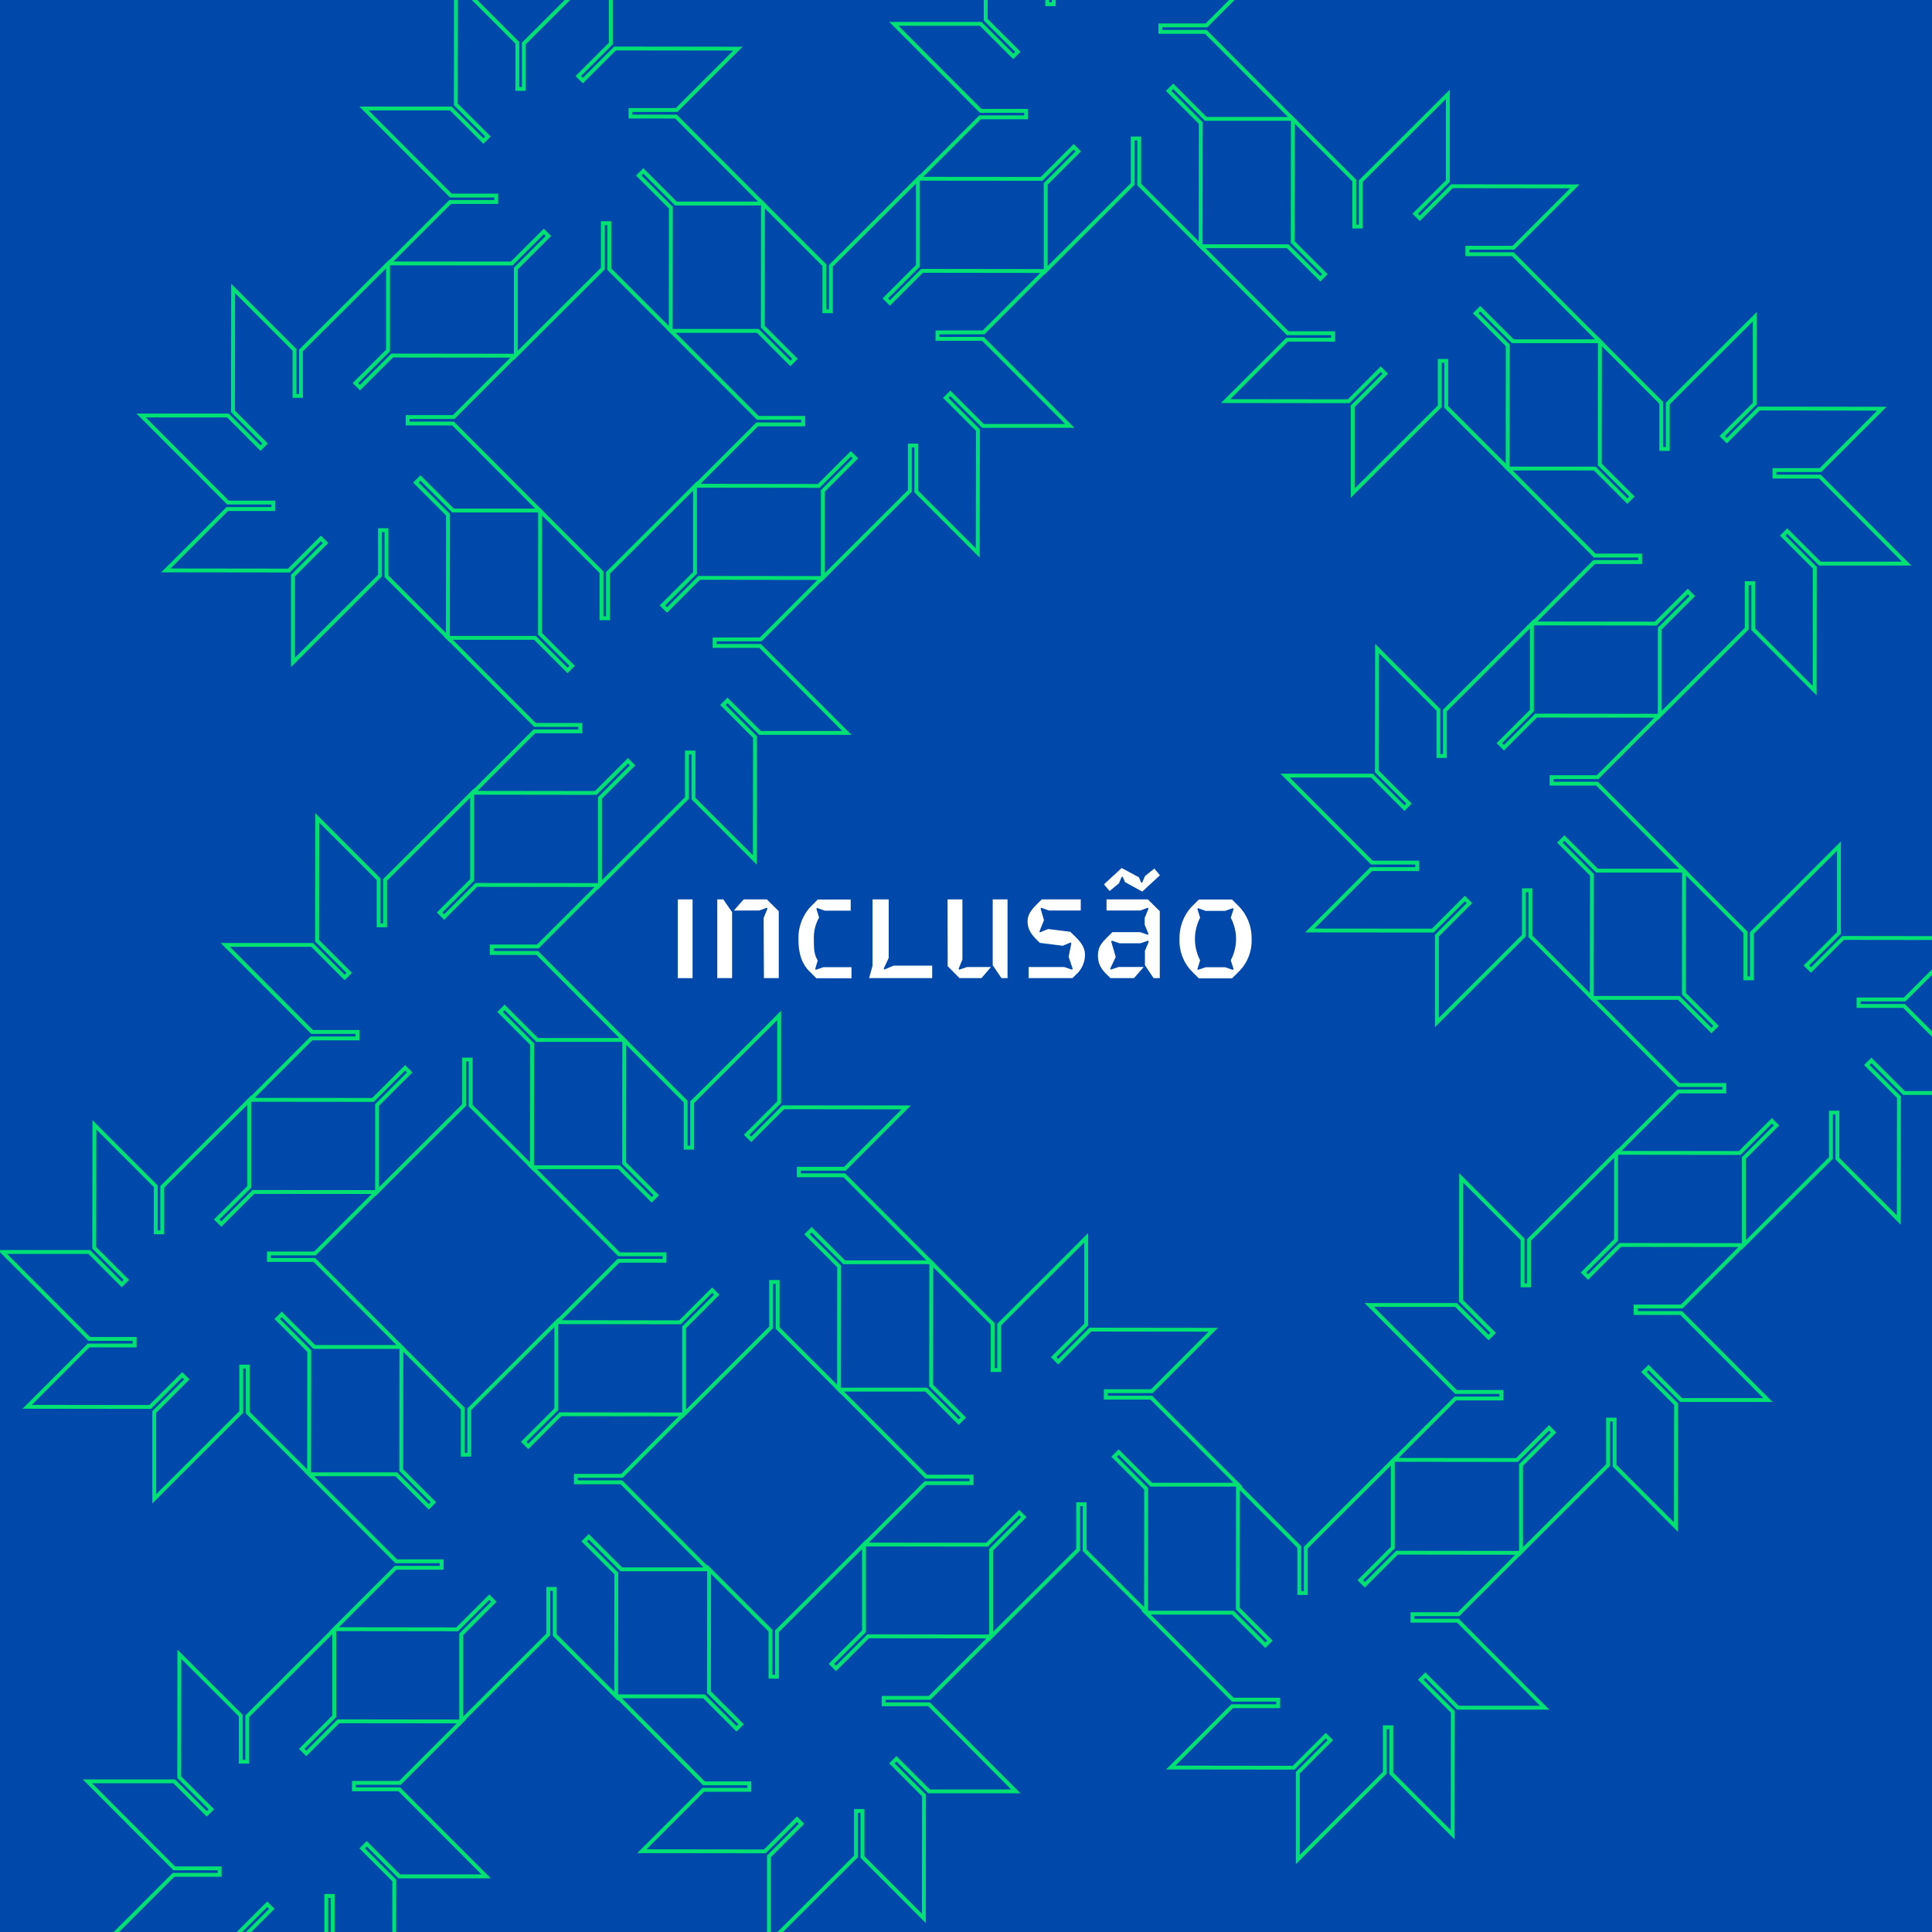 <svg id="Calque_1" data-name="Calque 1" xmlns="http://www.w3.org/2000/svg" viewBox="0 0 500 500"><defs><style>.cls-1{fill:#0048a9;}.cls-2{fill:none;stroke:#00e173;stroke-miterlimit:10;}.cls-3{fill:#fff;}</style></defs><title>Catégorie-site-inclusu</title><rect class="cls-1" width="500" height="500"/><polygon class="cls-2" points="45.08 461 22.62 461 45.08 483.52 56.84 483.52 56.84 485.2 44.92 485.2 29.03 501.09 60.84 501.12 69.16 492.81 70.35 494 61.91 502.43 61.91 524.89 84.44 502.43 84.44 490.67 86.11 490.67 86.11 502.59 102 518.48 102.04 486.67 93.72 478.35 94.91 477.17 103.34 485.6 125.81 485.6 103.34 463.08 91.59 463.08 91.59 461.4 103.51 461.4 119.4 445.51 87.58 445.47 79.27 453.79 78.08 452.6 86.51 444.17 86.51 421.7 63.99 444.17 63.99 455.93 62.31 455.93 62.31 444 46.42 428.12 46.39 459.93 54.7 468.24 53.51 469.43 45.08 461"/><polygon class="cls-2" points="23.09 324 0.62 324 23.09 346.51 34.84 346.51 34.84 348.2 22.92 348.2 7.03 364.08 38.84 364.12 47.16 355.81 48.35 356.99 39.92 365.42 39.92 387.89 62.44 365.42 62.44 353.67 64.12 353.67 64.12 365.59 80 381.48 80.04 349.67 71.73 341.35 72.92 340.16 81.35 348.59 103.81 348.59 81.35 326.07 69.59 326.07 69.59 324.39 81.51 324.39 97.4 308.5 65.59 308.47 57.27 316.78 56.08 315.59 64.52 307.16 64.52 284.7 41.99 307.16 41.99 318.92 40.31 318.92 40.31 307 24.43 291.11 24.39 322.92 32.7 331.24 31.52 332.43 23.09 324"/><polygon class="cls-2" points="102.54 381.54 80.07 381.54 102.54 404.06 114.3 404.06 114.3 405.74 102.38 405.74 86.49 421.63 118.3 421.67 126.62 413.35 127.8 414.54 119.37 422.97 119.37 445.44 141.89 422.97 141.89 411.21 143.57 411.21 143.57 423.14 159.46 439.02 159.5 407.21 151.18 398.9 152.37 397.71 160.8 406.14 183.27 406.14 160.8 383.62 149.04 383.62 149.04 381.94 160.97 381.94 176.85 366.05 145.04 366.01 136.73 374.33 135.54 373.14 143.97 364.71 143.97 342.24 121.45 364.71 121.45 376.47 119.77 376.47 119.77 364.55 103.88 348.66 103.85 380.47 112.16 388.78 110.97 389.97 102.54 381.54"/><polygon class="cls-2" points="182.18 439 159.71 439 182.18 461.52 193.93 461.52 193.93 463.2 182.01 463.2 166.12 479.09 197.93 479.13 206.25 470.81 207.44 472 199.01 480.43 199.01 502.9 221.53 480.43 221.53 468.67 223.21 468.67 223.21 480.59 239.09 496.48 239.13 464.67 230.82 456.36 232 455.17 240.44 463.6 262.9 463.6 240.44 441.08 228.68 441.08 228.68 439.4 240.6 439.4 256.49 423.51 224.68 423.47 216.36 431.79 215.17 430.6 223.6 422.17 223.6 399.7 201.08 422.17 201.08 433.93 199.4 433.93 199.4 422 183.52 406.12 183.48 437.93 191.79 446.24 190.61 447.43 182.18 439"/><polygon class="cls-2" points="80.76 244.54 58.3 244.54 80.76 267.06 92.52 267.06 92.52 268.74 80.6 268.74 64.71 284.63 96.52 284.66 104.84 276.35 106.03 277.54 97.59 285.97 97.59 308.44 120.12 285.97 120.12 274.21 121.8 274.21 121.8 286.13 137.68 302.02 137.72 270.21 129.41 261.89 130.59 260.7 139.03 269.14 161.49 269.14 139.03 246.62 127.27 246.62 127.27 244.94 139.19 244.94 155.08 229.05 123.27 229.01 114.95 237.33 113.76 236.14 122.19 227.71 122.19 205.24 99.67 227.71 99.67 239.47 97.99 239.47 97.99 227.54 82.11 211.66 82.07 243.47 90.38 251.78 89.19 252.97 80.76 244.54"/><polygon class="cls-2" points="160.22 302.08 137.75 302.08 160.22 324.61 171.98 324.61 171.98 326.29 160.06 326.29 144.17 342.17 175.98 342.21 184.29 333.89 185.48 335.08 177.05 343.51 177.05 365.98 199.57 343.51 199.57 331.76 201.25 331.76 201.25 343.68 217.14 359.57 217.18 327.75 208.86 319.44 210.05 318.25 218.48 326.68 240.95 326.68 218.48 304.16 206.72 304.16 206.72 302.48 218.65 302.48 234.53 286.6 202.72 286.56 194.41 294.87 193.22 293.68 201.65 285.25 201.65 262.79 179.13 285.25 179.13 297.01 177.45 297.01 177.45 285.09 161.56 269.2 161.53 301.01 169.84 309.33 168.65 310.52 160.22 302.08"/><polygon class="cls-2" points="239.68 359.63 217.21 359.63 239.68 382.15 251.44 382.15 251.44 383.83 239.51 383.83 223.63 399.72 255.44 399.76 263.75 391.44 264.94 392.63 256.51 401.06 256.51 423.53 279.03 401.06 279.03 389.3 280.71 389.3 280.71 401.23 296.6 417.11 296.63 385.3 288.32 376.99 289.51 375.8 297.94 384.23 320.41 384.23 297.94 361.71 286.18 361.71 286.18 360.03 298.1 360.03 313.99 344.14 282.18 344.1 273.86 352.42 272.68 351.23 281.11 342.8 281.11 320.33 258.59 342.8 258.59 354.56 256.91 354.56 256.91 342.63 241.02 326.75 240.98 358.56 249.3 366.87 248.11 368.06 239.68 359.63"/><polygon class="cls-2" points="319.04 417.35 296.57 417.35 319.04 439.88 330.79 439.88 330.79 441.56 318.87 441.56 302.98 457.44 334.8 457.48 343.11 449.17 344.3 450.35 335.87 458.78 335.87 481.25 358.39 458.78 358.39 447.02 360.07 447.02 360.07 458.95 375.95 474.83 375.99 443.02 367.68 434.71 368.87 433.52 377.3 441.95 399.76 441.95 377.3 419.43 365.54 419.43 365.54 417.75 377.46 417.75 393.35 401.87 361.54 401.83 353.22 410.14 352.03 408.95 360.46 400.52 360.46 378.06 337.94 400.52 337.94 412.28 336.26 412.28 336.26 400.36 320.38 384.47 320.34 416.28 328.65 424.6 327.47 425.79 319.04 417.35"/><polygon class="cls-2" points="58.99 107.53 36.52 107.53 58.99 130.06 70.75 130.06 70.75 131.74 58.82 131.74 42.93 147.62 74.75 147.66 83.06 139.34 84.25 140.53 75.82 148.96 75.82 171.43 98.34 148.96 98.34 137.21 100.02 137.21 100.02 149.13 115.91 165.02 115.94 133.2 107.63 124.89 108.82 123.7 117.25 132.13 139.71 132.13 117.25 109.61 105.49 109.61 105.49 107.93 117.41 107.93 133.3 92.05 101.49 92.01 93.17 100.32 91.98 99.13 100.42 90.7 100.42 68.24 77.89 90.7 77.89 102.46 76.22 102.46 76.22 90.54 60.33 74.65 60.29 106.46 68.61 114.78 67.42 115.97 58.99 107.53"/><polygon class="cls-2" points="138.44 165.08 115.97 165.08 138.44 187.6 150.2 187.6 150.2 189.28 138.28 189.28 122.39 205.17 154.2 205.21 162.52 196.89 163.71 198.08 155.27 206.51 155.27 228.98 177.79 206.51 177.79 194.75 179.47 194.75 179.47 206.68 195.36 222.56 195.4 190.75 187.09 182.44 188.27 181.25 196.7 189.68 219.17 189.68 196.7 167.16 184.94 167.16 184.94 165.48 196.87 165.48 212.75 149.59 180.94 149.55 172.63 157.87 171.44 156.68 179.87 148.25 179.87 125.78 157.35 148.25 157.35 160.01 155.67 160.01 155.67 148.09 139.78 132.2 139.75 164.01 148.06 172.32 146.87 173.51 138.44 165.08"/><polygon class="cls-2" points="376.81 337.72 354.35 337.72 376.81 360.24 388.57 360.24 388.57 361.92 376.65 361.92 360.76 377.81 392.57 377.85 400.89 369.53 402.07 370.72 393.64 379.15 393.64 401.62 416.17 379.15 416.17 367.39 417.85 367.39 417.85 379.32 433.73 395.2 433.77 363.39 425.45 355.08 426.64 353.89 435.07 362.32 457.54 362.32 435.07 339.8 423.31 339.8 423.31 338.12 435.24 338.12 451.13 322.23 419.31 322.19 411 330.51 409.81 329.32 418.24 320.89 418.24 298.42 395.72 320.89 395.72 332.65 394.04 332.65 394.04 320.73 378.15 304.84 378.12 336.65 386.43 344.96 385.24 346.15 376.81 337.72"/><polygon class="cls-2" points="116.67 28.08 94.2 28.08 116.67 50.6 128.42 50.6 128.42 52.28 116.5 52.28 100.61 68.17 132.42 68.2 140.74 59.89 141.93 61.08 133.5 69.51 133.5 91.97 156.02 69.51 156.02 57.75 157.7 57.75 157.7 69.67 173.58 85.56 173.62 53.75 165.31 45.43 166.5 44.24 174.93 52.68 197.39 52.68 174.93 30.16 163.17 30.16 163.17 28.48 175.09 28.48 190.98 12.59 159.17 12.55 150.85 20.86 149.66 19.68 158.09 11.25 158.09 -11.22 135.57 11.25 135.57 23 133.89 23 133.89 11.08 118.01 -4.8 117.97 27.01 126.28 35.32 125.1 36.51 116.67 28.08"/><polygon class="cls-2" points="196.12 85.63 173.65 85.63 196.12 108.14 207.88 108.14 207.88 109.83 195.96 109.83 180.07 125.71 211.88 125.75 220.2 117.44 221.38 118.62 212.95 127.05 212.95 149.52 235.47 127.05 235.47 115.3 237.15 115.3 237.15 127.22 253.04 143.11 253.08 111.29 244.76 102.98 245.95 101.79 254.38 110.22 276.85 110.22 254.38 87.7 242.62 87.7 242.62 86.02 254.55 86.02 270.43 70.14 238.62 70.1 230.31 78.41 229.12 77.22 237.55 68.79 237.55 46.33 215.03 68.79 215.03 80.55 213.35 80.55 213.35 68.63 197.46 52.74 197.43 84.55 205.74 92.87 204.55 94.06 196.12 85.63"/><polygon class="cls-2" points="355.04 200.72 332.57 200.72 355.04 223.24 366.79 223.24 366.79 224.92 354.87 224.92 338.98 240.81 370.8 240.84 379.11 232.53 380.3 233.72 371.87 242.15 371.87 264.62 394.39 242.15 394.39 230.39 396.07 230.39 396.07 242.31 411.95 258.2 411.99 226.39 403.68 218.07 404.87 216.88 413.3 225.32 435.76 225.32 413.3 202.8 401.54 202.8 401.54 201.12 413.46 201.12 429.35 185.23 397.54 185.19 389.22 193.51 388.03 192.32 396.46 183.89 396.46 161.42 373.94 183.89 373.94 195.65 372.26 195.65 372.26 183.72 356.38 167.84 356.34 199.65 364.65 207.96 363.47 209.15 355.04 200.72"/><polygon class="cls-2" points="434.49 258.26 412.02 258.26 434.49 280.79 446.25 280.79 446.25 282.47 434.33 282.47 418.44 298.35 450.25 298.39 458.57 290.07 459.75 291.26 451.32 299.69 451.32 322.16 473.84 299.69 473.84 287.94 475.52 287.94 475.52 299.86 491.41 315.75 491.45 283.94 483.13 275.62 484.32 274.43 492.75 282.86 515.22 282.86 492.75 260.34 480.99 260.34 480.99 258.66 492.92 258.66 508.8 242.78 476.99 242.74 468.68 251.05 467.49 249.86 475.92 241.43 475.92 218.97 453.4 241.43 453.4 253.19 451.72 253.19 451.72 241.27 435.83 225.38 435.8 257.19 444.11 265.51 442.92 266.7 434.49 258.26"/><polygon class="cls-2" points="253.8 6.17 231.33 6.17 253.8 28.69 265.56 28.69 265.56 30.37 253.64 30.37 237.75 46.26 269.56 46.29 277.87 37.98 279.06 39.17 270.63 47.6 270.63 70.06 293.15 47.6 293.15 35.84 294.83 35.84 294.83 47.76 310.72 63.65 310.76 31.84 302.44 23.52 303.63 22.34 312.06 30.77 334.53 30.77 312.06 8.25 300.3 8.25 300.3 6.57 312.23 6.57 328.11 -9.32 296.3 -9.36 287.99 -1.04 286.8 -2.23 295.23 -10.66 295.23 -33.13 272.71 -10.66 272.71 1.09 271.03 1.09 271.03 -10.83 255.14 -26.71 255.1 5.1 263.42 13.41 262.23 14.6 253.8 6.17"/><polygon class="cls-2" points="333.26 63.72 310.79 63.72 333.26 86.23 345.01 86.23 345.01 87.92 333.09 87.92 317.2 103.8 349.02 103.84 357.33 95.53 358.52 96.71 350.09 105.14 350.09 127.61 372.61 105.14 372.61 93.39 374.29 93.39 374.29 105.31 390.18 121.2 390.21 89.38 381.9 81.07 383.09 79.88 391.52 88.31 413.99 88.31 391.52 65.79 379.76 65.79 379.76 64.11 391.68 64.11 407.57 48.23 375.76 48.19 367.44 56.5 366.25 55.31 374.69 46.88 374.69 24.42 352.17 46.88 352.17 58.64 350.49 58.64 350.49 46.72 334.6 30.83 334.56 62.64 342.88 70.96 341.69 72.15 333.26 63.72"/><polygon class="cls-2" points="412.71 121.26 390.25 121.26 412.71 143.78 424.47 143.78 424.47 145.46 412.55 145.46 396.66 161.35 428.47 161.39 436.79 153.07 437.98 154.26 429.55 162.69 429.55 185.16 452.06 162.69 452.06 150.93 453.75 150.93 453.75 162.85 469.63 178.74 469.67 146.93 461.36 138.62 462.54 137.43 470.98 145.86 493.44 145.86 470.98 123.34 459.22 123.34 459.22 121.66 471.14 121.66 487.03 105.77 455.21 105.73 446.9 114.05 445.71 112.86 454.14 104.43 454.14 81.96 431.62 104.43 431.62 116.19 429.94 116.19 429.94 104.27 414.06 88.38 414.02 120.19 422.33 128.5 421.14 129.69 412.71 121.26"/><path class="cls-3" d="M175.41,232.76h3.83v20.38h-3.83Z"/><path class="cls-3" d="M185.63,232.76h1.56l2.27,3.3v17.08h-3.83Zm12,4.79,1-2.41-.17-.21-2,.71h-6.53l2.52-2.88h6l3.09,3.05v17.33h-3.84Z"/><path class="cls-3" d="M206.64,243a12,12,0,0,1,3-8.2l2-2h8.52v2.88h-6.71l-2-.71-.18.21.71,2.27a10.6,10.6,0,0,0-1.35,5.54c0,2.23,0,4,1,5.57l-.67,2.24.17.18,2-.68h7.24v2.88h-9.09l-2-2C207.57,249.37,206.64,246.89,206.64,243Z"/><path class="cls-3" d="M225.81,249.94V232.76H230v15.16l-1.31,2.77.25.21,2.31-1h10v3.23H224.93Z"/><path class="cls-3" d="M245.23,232.76h3.84v15.55l-1,2.45.22.18,2-.68h6.18L254,253.14h-5.68l-3.06-3.09Zm11.68,0h3.84v20.38h-1.57l-2.27-3.34Z"/><path class="cls-3" d="M266.21,250.26h9.2l2,.68.21-.18-1.06-3.16.71-3.48-.18-.21-2.06.85-5.93-.75-.74-.74c-1.42-1.42-2.42-2.77-2.42-4.83,0-1.81,1.1-3.12,2.42-4.44l1.24-1.24H279.7v2.88h-8.23l-2-.71-.17.21.88,3L269,241.07l.18.21,2.09-.85,5.72.71,1.31,1.28c1.35,1.35,2.49,2.69,2.49,4.75a7,7,0,0,1-2.49,5.22l-.74.75H266.21Z"/><path class="cls-3" d="M284.14,247.28c0-2.24,1.06-3.37,2.48-4.79l1.25-1.25h7.2l2,.68.17-.18-1-2.45v-1.74l1-2.41-.17-.21-2,.71h-8.7v-2.88h10.69l3.09,3.05v17.33h-1.6l-2.24-3.34v-3.73l1-2.41-.17-.22-2,.68h-5.39l-2-.68-.17.22,1.17,4-1.46,3.09.21.18,2-.68H296l-2.52,2.88h-6.11l-.71-.71C285.38,251.18,284.14,249.87,284.14,247.28Zm7-19-.57-1.35h-.28l-.71,1.67-2.41,2-1.46-1.74,4.58-4.22,4.47,2.41.57,1.35h.28l.71-1.67,2.42-1.95,1.45,1.74-4.58,4.23Z"/><path class="cls-3" d="M305.26,243a12,12,0,0,1,3-8.2l2-2h8.59l2,2a11.77,11.77,0,0,1,3.06,8.2,11.26,11.26,0,0,1-3.06,8.2l-2,2h-8.59l-2-2A11.42,11.42,0,0,1,305.26,243Zm4.79,8,2-.68h5l2,.68.21-.18-.74-2.31a11.73,11.73,0,0,0,0-11l.74-2.27-.21-.21-2,.71h-5l-2-.71-.17.21.71,2.27a12,12,0,0,0,0,11l-.71,2.31Z"/></svg>